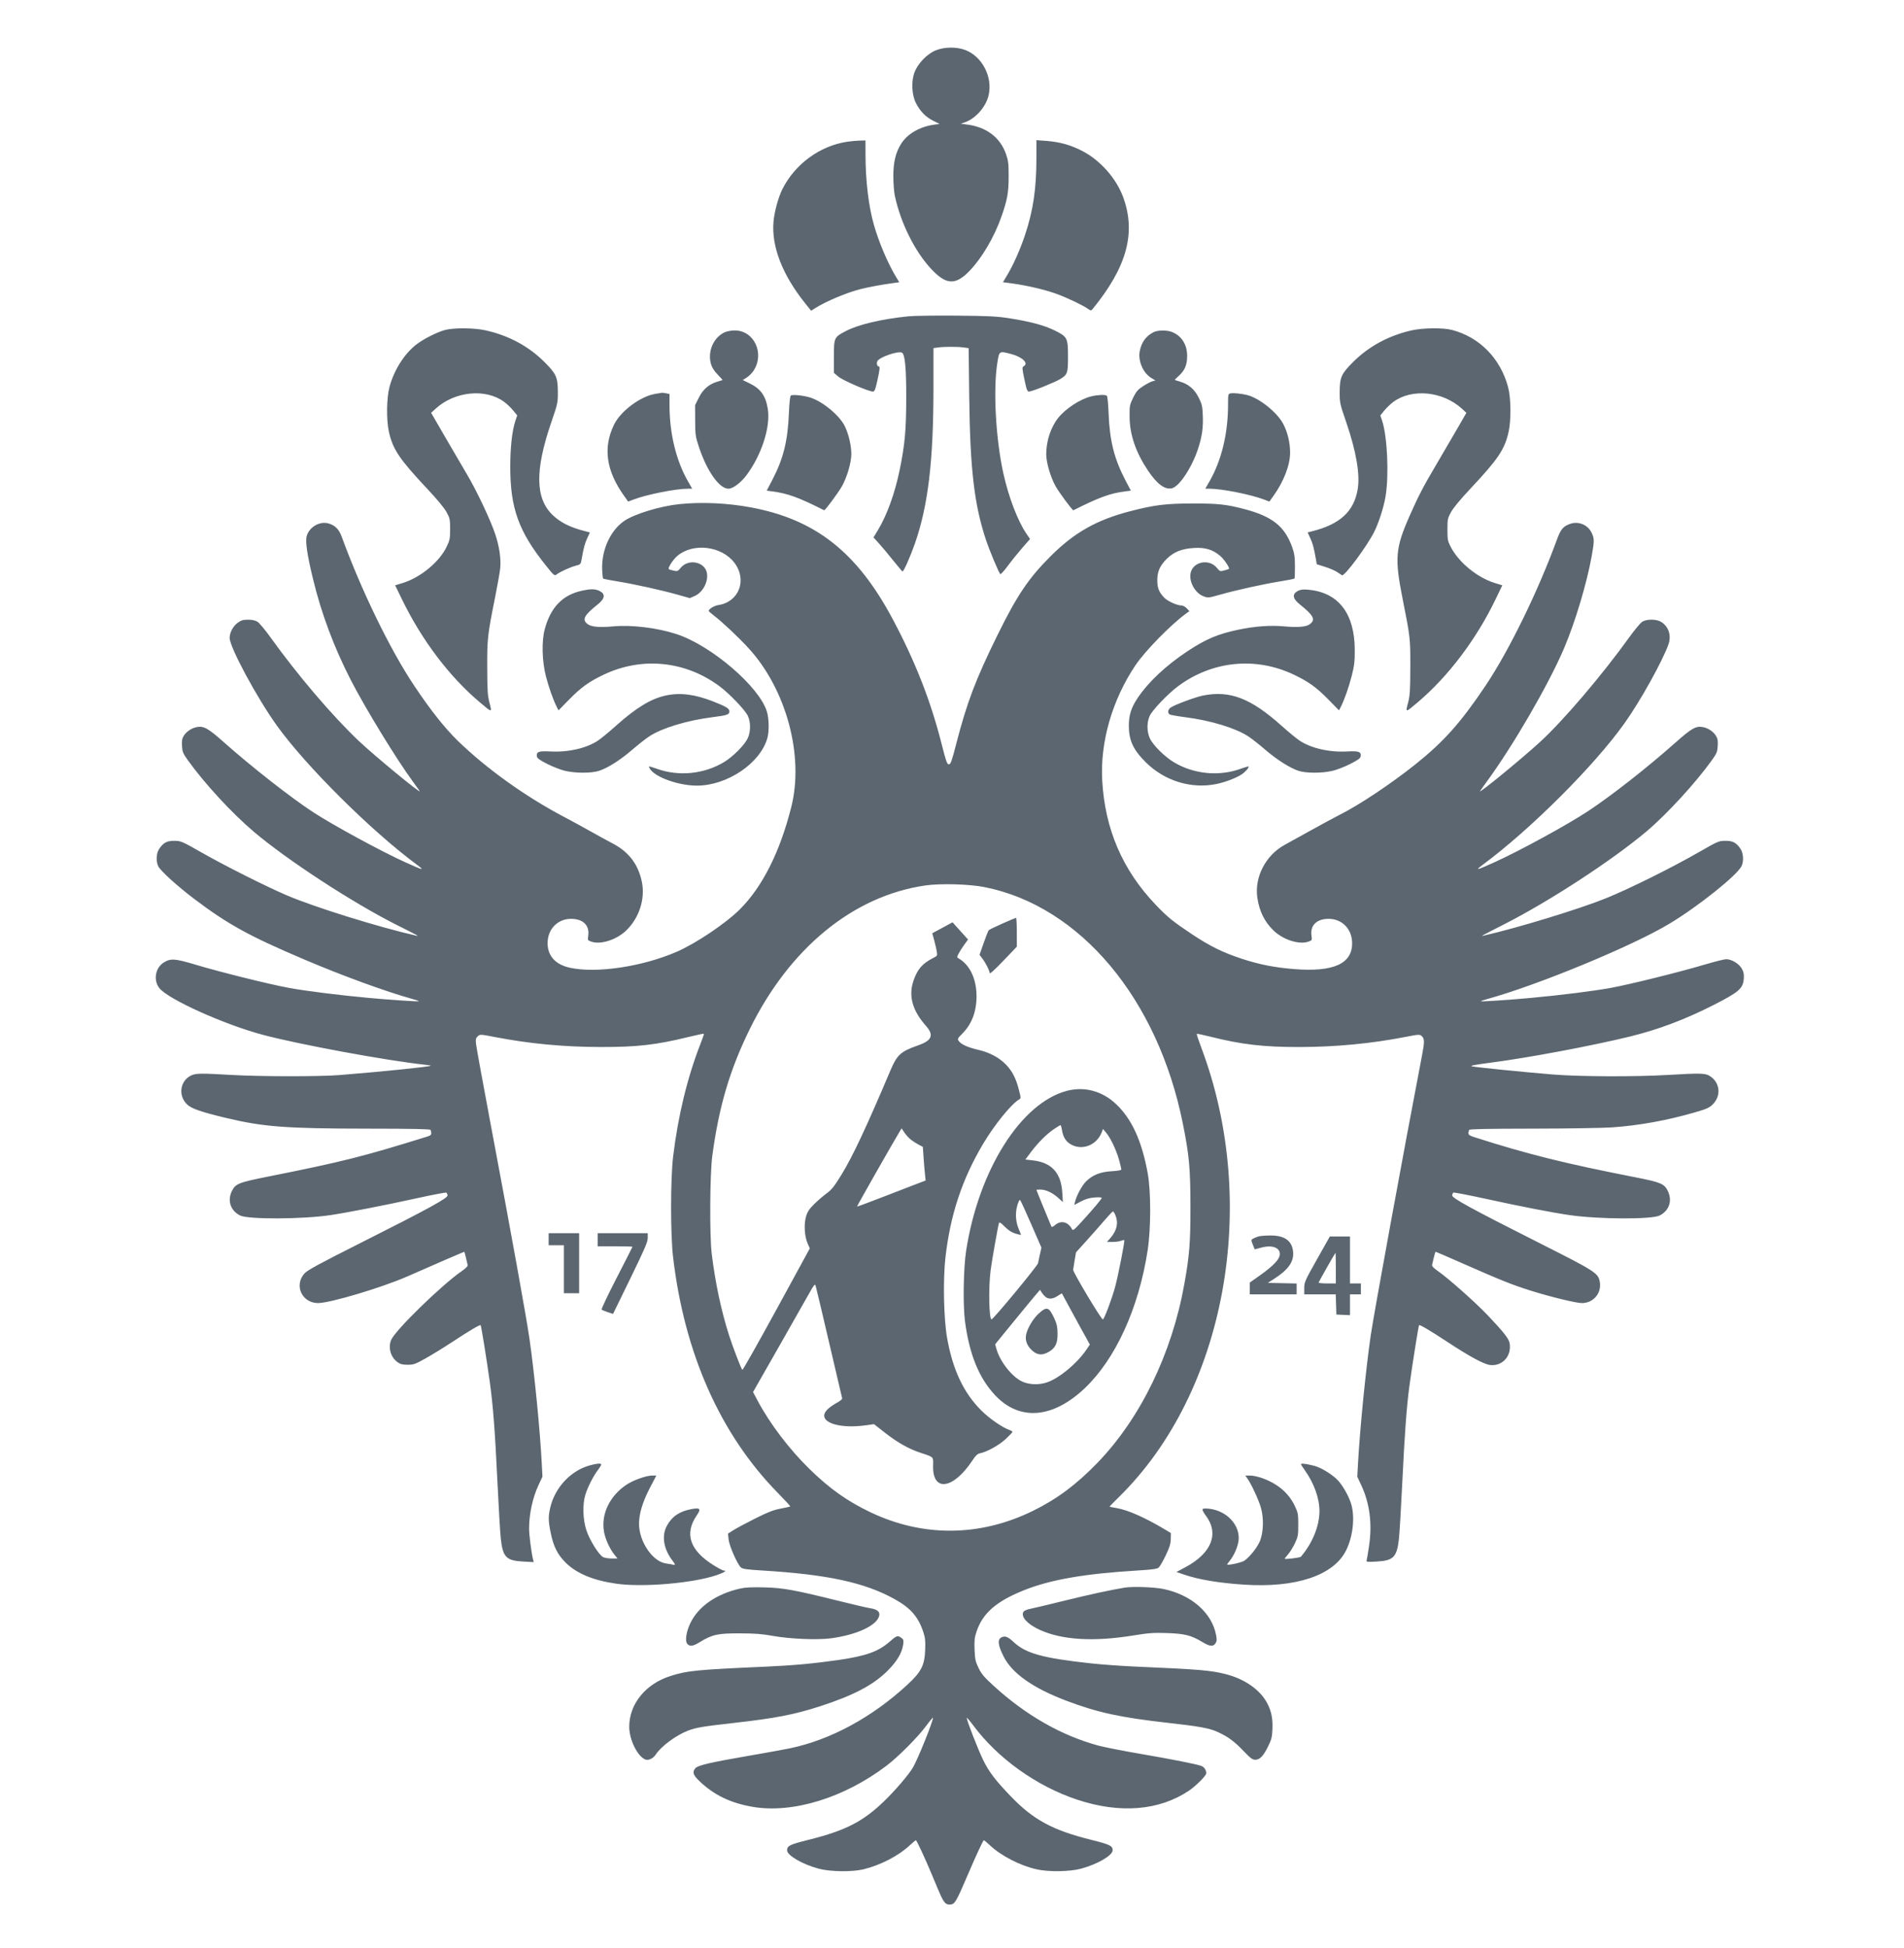 <svg width="440" height="450" viewBox="0 0 440 450" fill="none" xmlns="http://www.w3.org/2000/svg">
<path fill-rule="evenodd" clip-rule="evenodd" d="M216.235 11.64C214.234 12.455 212.108 14.661 211.33 16.73C210.546 18.816 210.694 21.916 211.67 23.822C212.643 25.722 213.911 27.022 215.634 27.885L217.13 28.634L215.928 28.797C212.578 29.252 209.723 30.889 208.261 33.195C206.972 35.226 206.429 37.493 206.445 40.773C206.452 42.368 206.603 44.354 206.781 45.186C208.136 51.539 211.411 58.115 215.251 62.197C218.687 65.848 220.816 65.936 224.068 62.563C226.937 59.586 229.772 54.755 231.436 50.008C232.791 46.142 233.087 44.486 233.09 40.773C233.092 37.85 233.009 37.125 232.501 35.653C231.158 31.754 227.979 29.343 223.412 28.763L222.035 28.587L222.979 28.26C225.427 27.41 227.815 24.71 228.445 22.081C229.465 17.818 227 13.029 223.018 11.536C221.014 10.784 218.231 10.827 216.235 11.64ZM195.863 32.731C189.507 33.659 183.717 37.881 180.792 43.722C179.876 45.55 178.966 48.869 178.759 51.135C178.234 56.894 180.767 63.452 186.082 70.088L187.444 71.788L188.388 71.191C190.909 69.596 195.658 67.602 198.894 66.78C200.756 66.307 203.826 65.746 206.615 65.366L207.815 65.204L207.169 64.148C205.219 60.961 203.106 56.011 201.929 51.869C200.717 47.607 200.018 41.7 200.01 35.666L200.006 32.45L198.685 32.481C197.959 32.498 196.689 32.61 195.863 32.731ZM239.508 36.405C239.508 43.607 238.782 48.547 236.884 54.265C235.755 57.666 234.131 61.299 232.637 63.764L231.771 65.193L233.942 65.487C237.413 65.959 241.708 66.977 244.289 67.939C246.83 68.886 250.242 70.519 251.411 71.348C252.021 71.78 252.159 71.799 252.418 71.484C260.368 61.795 262.566 53.89 259.597 45.661C258.007 41.255 254.304 37.049 250.095 34.87C247.433 33.492 244.9 32.786 241.766 32.549L239.508 32.378V36.405ZM209.945 73.072C203.708 73.706 198.313 74.982 195.413 76.51C192.747 77.914 192.71 77.996 192.71 82.4V86.129L193.732 87.006C194.742 87.873 200.722 90.456 201.718 90.456C202.107 90.456 202.282 90.032 202.734 87.996C203.331 85.308 203.393 84.655 203.052 84.655C202.689 84.655 202.505 83.898 202.754 83.43C203.243 82.516 207.385 81.064 208.396 81.453C209.131 81.735 209.442 84.954 209.424 92.095C209.406 99.395 209.098 102.758 207.921 108.507C206.803 113.966 204.974 119.025 202.863 122.499L201.858 124.153L203.102 125.525C203.787 126.28 205.254 128.033 206.362 129.42C207.471 130.807 208.458 131.974 208.556 132.013C208.811 132.114 210.362 128.623 211.446 125.511C214.487 116.773 215.71 106.508 215.714 89.663L215.717 80.421L216.829 80.268C218.266 80.071 221.261 80.073 222.71 80.272L223.847 80.428L223.981 91.683C224.18 108.374 225.141 116.59 227.845 124.712C228.684 127.233 230.788 132.254 231.164 132.632C231.266 132.733 232.04 131.882 232.886 130.74C233.731 129.598 235.235 127.731 236.229 126.591L238.034 124.519L237.232 123.35C235.207 120.4 233.084 114.863 231.871 109.37C230.112 101.4 229.489 90.109 230.466 83.884C230.913 81.036 230.881 81.058 233.606 81.766C236.263 82.456 237.794 83.928 236.57 84.614C236.179 84.834 236.191 85.057 236.735 87.653C237.245 90.091 237.387 90.456 237.824 90.456C238.494 90.456 243.906 88.275 245.079 87.533C246.701 86.506 246.805 86.198 246.804 82.392C246.803 78.062 246.667 77.795 243.739 76.349C241.312 75.151 238.104 74.288 233.261 73.532C230.339 73.075 228.497 72.983 221.015 72.918C216.172 72.877 211.19 72.946 209.945 73.072ZM102.887 76.224C100.956 76.731 97.743 78.37 96.06 79.707C93.366 81.847 91.032 85.582 90.013 89.384C89.326 91.951 89.259 97.03 89.878 99.778C90.79 103.827 92.303 106.075 98.708 112.893C101.011 115.346 102.678 117.36 103.196 118.316C103.961 119.73 104.019 120.004 104.019 122.232C104.019 124.39 103.941 124.791 103.24 126.267C101.552 129.818 97.192 133.423 93.056 134.688L91.314 135.222L92.909 138.5C97.477 147.884 103.813 156.269 110.812 162.188C113.776 164.696 113.726 164.691 113.123 162.383C112.684 160.703 112.613 159.604 112.594 154.261C112.571 147.498 112.653 146.772 114.46 137.742C114.987 135.107 115.496 132.213 115.591 131.311C115.817 129.16 115.394 126.247 114.442 123.399C113.348 120.125 110.151 113.359 107.942 109.641C106.905 107.897 104.612 103.973 102.844 100.922L99.632 95.373L100.662 94.427C105.06 90.393 112.205 89.674 116.499 92.834C117.137 93.302 118.078 94.199 118.591 94.827L119.524 95.969L119.117 97.172C118.351 99.432 117.919 103.283 117.918 107.857C117.916 117.438 119.862 122.808 126.199 130.705C128.049 133.01 128.133 133.079 128.647 132.698C129.511 132.057 131.809 131.01 133.049 130.693C134.152 130.411 134.21 130.35 134.396 129.279C134.86 126.605 135.138 125.558 135.711 124.319L136.321 123.001L135.266 122.734C131.805 121.859 129.534 120.733 127.712 118.985C123.698 115.135 123.595 108.666 127.372 97.643C128.901 93.181 128.927 93.058 128.914 90.456C128.897 87.156 128.524 86.335 125.81 83.627C122.15 79.974 117.556 77.507 112.196 76.315C109.588 75.734 104.926 75.689 102.887 76.224ZM326.186 76.329C320.91 77.532 316.314 80.019 312.698 83.627C309.984 86.335 309.611 87.156 309.594 90.456C309.581 93.058 309.607 93.181 311.136 97.643C313.424 104.321 314.331 109.667 313.749 113.057C312.871 118.169 309.681 121.107 303.242 122.734L302.187 123.001L302.797 124.319C303.369 125.555 303.65 126.615 304.108 129.256L304.298 130.352L306.211 130.957C307.263 131.29 308.508 131.822 308.978 132.141C309.448 132.46 309.962 132.8 310.12 132.897C310.675 133.237 315.901 126.201 317.572 122.863C318.645 120.721 319.762 117.232 320.187 114.695C321.015 109.752 320.601 100.743 319.379 97.135L318.984 95.969L319.917 94.827C320.43 94.199 321.371 93.302 322.009 92.834C326.304 89.675 333.456 90.394 337.844 94.427L338.873 95.373L336.838 98.904C335.719 100.846 333.53 104.591 331.974 107.227C328.836 112.543 327.796 114.543 325.714 119.266C322.468 126.632 322.27 128.988 324.115 138.247C325.908 147.243 325.934 147.472 325.912 154.261C325.895 159.608 325.824 160.702 325.385 162.383C324.782 164.692 324.733 164.696 327.696 162.186C334.674 156.275 341.185 147.656 345.592 138.499L347.17 135.22L345.44 134.688C341.413 133.448 337.14 129.962 335.284 126.404C334.548 124.991 334.49 124.698 334.49 122.358C334.489 119.987 334.539 119.746 335.313 118.316C335.83 117.36 337.497 115.346 339.8 112.893C346.21 106.07 347.728 103.814 348.625 99.778C349.239 97.013 349.178 91.924 348.501 89.403C346.718 82.77 341.886 77.867 335.506 76.216C333.436 75.68 328.785 75.737 326.186 76.329ZM167.549 76.734C164.924 77.874 163.473 81.14 164.29 84.068C164.516 84.873 165.013 85.663 165.831 86.514C166.496 87.206 167.013 87.787 166.98 87.807C166.947 87.827 166.45 87.978 165.875 88.143C163.881 88.716 162.477 89.905 161.511 91.838L160.63 93.599L160.646 97.134C160.661 100.435 160.718 100.837 161.494 103.191C163.358 108.844 166.222 112.901 168.347 112.901C169.392 112.901 171.247 111.494 172.576 109.694C176.061 104.972 178.105 98.53 177.425 94.413C176.923 91.38 175.76 89.784 173.13 88.519L171.643 87.803L172.575 87.212C173.088 86.887 173.803 86.167 174.162 85.611C176.752 81.608 174.237 76.309 169.763 76.342C169.03 76.348 168.033 76.524 167.549 76.734ZM266.556 76.751C264.83 77.661 263.868 78.953 263.418 80.964C262.905 83.26 264.105 86.14 266.069 87.329L267.018 87.903L266.341 88.073C265.969 88.166 265 88.674 264.188 89.2C262.934 90.012 262.583 90.417 261.865 91.877C261.063 93.51 261.022 93.732 261.038 96.251C261.066 100.399 262.444 104.45 265.264 108.676C267.38 111.848 269.222 113.203 270.858 112.791C272.543 112.367 275.438 107.99 276.84 103.745C277.772 100.925 278.075 98.842 277.962 96.03C277.874 93.827 277.771 93.382 276.99 91.822C276.031 89.906 274.62 88.714 272.633 88.143C272.058 87.978 271.548 87.813 271.499 87.777C271.45 87.742 271.824 87.347 272.331 86.901C273.778 85.628 274.341 84.328 274.341 82.259C274.341 79.627 273.112 77.649 270.904 76.724C269.709 76.224 267.529 76.237 266.556 76.751ZM151.446 90.99C148.022 91.542 143.416 94.973 141.897 98.103C139.307 103.44 140.069 108.764 144.259 114.61L145.166 115.875L146.434 115.392C149.477 114.233 156.189 112.901 158.984 112.901H159.962L158.987 111.199C156.228 106.386 154.717 100.133 154.717 93.523V91.023L153.931 90.865C153.498 90.778 153.074 90.721 152.987 90.737C152.901 90.753 152.208 90.867 151.446 90.99ZM284.357 90.883C283.815 90.99 283.791 91.103 283.791 93.509C283.791 100.149 282.287 106.363 279.51 111.199L278.533 112.901H279.518C282.318 112.901 289.028 114.232 292.074 115.392L293.342 115.875L294.249 114.61C296.682 111.215 298.132 107.458 298.132 104.55C298.132 102.27 297.554 99.853 296.551 97.943C295.142 95.259 291.029 91.969 288.194 91.258C286.848 90.921 285.053 90.746 284.357 90.883ZM182.746 91.387C182.579 91.51 182.408 93.091 182.315 95.373C182.05 101.851 181.042 105.939 178.515 110.793L177.184 113.35L178.409 113.513C182.072 114 184.46 114.867 190.458 117.884C190.645 117.978 193.722 113.826 194.554 112.357C195.73 110.282 196.735 106.845 196.735 104.903C196.735 102.918 196.095 100.198 195.209 98.42C194.011 96.015 190.348 92.933 187.494 91.927C185.964 91.388 183.177 91.071 182.746 91.387ZM252.152 91.576C249.66 92.18 246.272 94.386 244.566 96.514C242.839 98.668 241.773 101.882 241.773 104.936C241.773 106.844 242.788 110.3 243.954 112.357C244.786 113.826 247.863 117.978 248.05 117.884C253.989 114.896 256.576 113.951 259.982 113.525L261.334 113.355L260.094 110.996C257.499 106.054 256.427 101.807 256.188 95.515C256.096 93.103 255.932 91.519 255.762 91.405C255.352 91.131 253.653 91.211 252.152 91.576ZM156.982 116.469C152.541 116.931 146.573 118.75 144.252 120.348C140.991 122.594 138.944 127.175 139.164 131.736C139.212 132.732 139.307 133.603 139.376 133.671C139.444 133.74 140.954 134.033 142.731 134.322C146.642 134.959 152.835 136.329 156.627 137.395L159.418 138.18L160.572 137.668C162.419 136.849 163.723 134.384 163.365 132.391C162.893 129.767 159.091 129.006 157.305 131.178C156.64 131.987 156.535 132.028 155.636 131.824C155.109 131.705 154.622 131.552 154.554 131.484C154.283 131.212 155.517 129.294 156.513 128.44C160.133 125.334 166.748 126.116 169.706 130C172.723 133.96 170.793 139.059 166.003 139.785C165.038 139.932 163.775 140.699 163.775 141.139C163.775 141.225 164.363 141.744 165.082 142.293C166.958 143.725 170.677 147.23 172.964 149.722C181.707 159.246 185.846 174.581 182.867 186.408C180.243 196.829 176.211 204.849 170.963 210.092C167.76 213.291 160.85 217.939 156.445 219.858C148.501 223.319 137.858 224.915 131.695 223.57C128.363 222.843 126.532 220.823 126.543 217.888C126.555 214.635 128.866 212.258 132.002 212.272C134.737 212.285 136.261 213.779 135.94 216.131C135.787 217.247 135.79 217.253 136.731 217.564C138.883 218.276 142.549 217.074 144.741 214.938C147.744 212.013 149.142 207.622 148.322 203.692C147.478 199.642 145.285 196.78 141.538 194.835C140.414 194.253 138.199 193.04 136.616 192.142C135.032 191.244 132.088 189.639 130.074 188.575C121.322 183.952 112.359 177.52 105.836 171.181C102.78 168.211 99.546 164.131 95.73 158.432C90.193 150.163 83.486 136.388 78.992 124.056C78.349 122.29 77.48 121.397 75.966 120.942C73.939 120.333 71.514 121.7 70.885 123.807C70.517 125.036 70.974 128.156 72.35 133.816C74.304 141.856 77.191 149.563 81.1 157.169C84.409 163.609 91.655 175.452 95.418 180.57C96.15 181.566 96.85 182.549 96.975 182.754C97.514 183.646 86.477 174.557 82.901 171.165C76.749 165.329 68.788 155.989 62.494 147.223C61.258 145.502 59.906 143.885 59.489 143.63C58.991 143.326 58.245 143.166 57.321 143.166C56.165 143.165 55.731 143.296 54.905 143.895C53.858 144.656 53.069 146.149 53.069 147.372C53.069 149.514 59.342 161.158 63.981 167.628C70.666 176.949 85.813 191.994 96.345 199.774C98.249 201.181 97.841 201.096 93.707 199.227C88.2 196.738 77.171 190.751 72.442 187.685C67.388 184.407 58.089 177.128 51.745 171.483C48.106 168.245 47.081 167.671 45.482 167.974C44.292 168.199 43.087 168.998 42.485 169.958C42.079 170.607 41.989 171.102 42.056 172.312C42.133 173.679 42.276 174.031 43.386 175.59C47.181 180.922 53.643 187.924 58.73 192.216C66.544 198.81 81.608 208.623 91.686 213.684C96.684 216.194 96.936 216.333 96.181 216.162C87.453 214.18 72.597 209.552 66.278 206.846C61.545 204.82 52.164 200.112 46.904 197.125C42.029 194.356 41.824 194.266 40.318 194.251C38.577 194.232 37.772 194.658 36.777 196.123C36.107 197.11 36.011 199.042 36.578 200.141C37.145 201.24 40.997 204.731 44.892 207.676C52.628 213.527 57.563 216.242 70.356 221.683C79.279 225.479 89.15 229.077 95.42 230.821C96.226 231.044 96.847 231.266 96.801 231.313C96.681 231.433 90.191 230.999 85.148 230.533C78.368 229.907 70.865 228.969 66.907 228.252C62.433 227.442 50.923 224.586 45.143 222.852C40.435 221.439 39.436 221.37 37.859 222.346C35.906 223.557 35.393 226.401 36.795 228.244C38.748 230.811 51.833 236.712 60.868 239.101C69.254 241.319 89.321 245.019 98.052 245.958C98.921 246.051 99.595 246.165 99.549 246.211C99.312 246.449 88.331 247.571 78.481 248.364C73.856 248.736 60.096 248.722 53.529 248.339C46.44 247.925 45.261 247.939 44.185 248.45C41.591 249.684 41.111 253.121 43.248 255.16C44.255 256.121 46.509 256.898 52.314 258.286C60.89 260.335 66.115 260.728 84.98 260.742C95.402 260.75 99.431 260.832 99.498 261.036C99.833 262.048 99.724 262.268 98.735 262.575C83.785 267.222 79.165 268.383 62.003 271.809C55.08 273.191 54.421 273.456 53.568 275.206C52.511 277.377 53.277 279.664 55.44 280.791C57.247 281.733 69.829 281.692 76.342 280.723C80.271 280.138 88.777 278.478 96.219 276.844C99.955 276.024 103.088 275.429 103.18 275.523C103.272 275.617 103.385 275.899 103.432 276.149C103.546 276.769 98.973 279.272 83.469 287.078C73.63 292.032 71.052 293.433 70.358 294.204C67.896 296.935 69.785 301.04 73.504 301.04C76.26 301.04 88.231 297.471 94.08 294.905C101.326 291.728 107.188 289.186 107.274 289.186C107.324 289.186 107.5 289.782 107.664 290.51C107.828 291.239 108.011 292.015 108.071 292.236C108.144 292.506 107.661 292.998 106.602 293.733C101.973 296.948 91.34 307.323 90.399 309.543C89.643 311.326 90.282 313.563 91.873 314.7C92.516 315.16 93.027 315.289 94.206 315.289C95.578 315.289 95.956 315.154 98.358 313.813C99.811 313.001 102.585 311.293 104.522 310.018C108.427 307.446 110.912 305.974 111.074 306.136C111.207 306.27 112.511 314.353 113.18 319.198C113.947 324.744 114.396 330.614 114.956 342.4C115.236 348.295 115.587 354.196 115.735 355.514C116.214 359.766 116.992 360.55 120.935 360.757L123.339 360.883L123.169 360.202C122.793 358.701 122.263 354.542 122.267 353.118C122.275 349.737 123.084 346.015 124.446 343.096L125.356 341.144L125.187 337.926C124.781 330.226 123.515 317.404 122.368 309.362C121.661 304.399 118.061 284.51 113.309 259.301C111.558 250.008 110.069 241.836 110.002 241.142C109.899 240.085 109.966 239.803 110.411 239.399C110.935 238.923 110.99 238.926 114.4 239.585C122.429 241.136 130.377 241.879 138.992 241.884C147.309 241.888 151.561 241.401 158.96 239.599C160.947 239.115 162.614 238.76 162.665 238.812C162.716 238.863 162.36 239.919 161.873 241.159C158.864 248.83 156.685 257.795 155.563 267.119C154.929 272.39 154.923 285.196 155.551 290.498C158.186 312.719 166.47 331.357 179.711 344.855C181.375 346.552 182.688 347.98 182.629 348.029C182.569 348.077 181.557 348.302 180.381 348.528C178.706 348.849 177.424 349.349 174.468 350.835C172.393 351.879 170.141 353.085 169.466 353.514L168.238 354.295L168.378 355.655C168.532 357.148 170.402 361.392 171.228 362.122C171.617 362.466 172.594 362.605 176.11 362.819C191.265 363.741 199.811 365.587 206.742 369.436C210.413 371.474 212.174 373.481 213.346 376.96C213.802 378.314 213.879 379.019 213.802 381.127C213.67 384.748 212.911 386.234 209.661 389.235C201.518 396.756 191.885 401.962 182.52 403.905C181.136 404.192 177.003 404.943 173.336 405.573C164.223 407.139 161.246 407.828 160.693 408.5C159.936 409.421 160.149 410.066 161.699 411.54C165.042 414.718 168.841 416.544 173.935 417.422C183.145 419.008 195.055 415.355 204.842 407.94C207.591 405.857 212.121 401.305 214.056 398.681C214.908 397.525 215.606 396.693 215.606 396.832C215.606 397.734 212.134 406.348 210.966 408.347C210.002 409.995 206.985 413.524 204.372 416.059C199.472 420.814 195.414 422.897 186.923 425.02C182.478 426.131 181.891 426.416 181.891 427.463C181.891 428.644 185.454 430.712 189.209 431.712C191.903 432.428 196.93 432.491 199.594 431.841C203.507 430.886 207.702 428.703 210.262 426.29C210.99 425.604 211.628 425.088 211.679 425.144C211.986 425.48 213.834 429.462 215.211 432.756C217.624 438.527 217.64 438.561 218.168 439.306C218.508 439.787 218.881 440 219.379 440C220.643 440 220.841 439.678 223.782 432.812C225.492 428.82 227.051 425.453 227.332 425.144C227.384 425.088 228.021 425.604 228.749 426.29C231.367 428.758 235.735 431.002 239.598 431.865C242.364 432.483 247.161 432.41 249.802 431.71C253.552 430.715 257.121 428.645 257.121 427.463C257.121 426.415 256.535 426.132 252.041 425.01C243.286 422.825 238.829 420.419 233.701 415.111C230.045 411.326 228.528 409.339 227.19 406.584C226.006 404.147 223.406 397.473 223.406 396.872C223.406 396.711 224.064 397.468 224.869 398.555C230.533 406.202 239.494 412.619 248.874 415.746C258.75 419.038 267.836 418.32 274.733 413.703C276.365 412.61 278.759 410.209 278.759 409.665C278.759 408.936 278.281 408.22 277.63 407.972C276.56 407.564 271.031 406.469 263.566 405.186C259.537 404.493 255.164 403.635 253.85 403.279C245.269 400.951 237.02 396.241 229.564 389.411C227.404 387.433 226.795 386.708 226.127 385.32C225.415 383.843 225.303 383.322 225.216 381.112C225.133 379.013 225.208 378.315 225.664 376.951C227.096 372.668 230.217 369.947 236.649 367.374C242.774 364.925 250.591 363.568 262.901 362.819C266.417 362.605 267.395 362.466 267.783 362.122C268.05 361.886 268.778 360.624 269.399 359.317C270.286 357.452 270.535 356.642 270.555 355.553L270.582 354.166L268.946 353.191C264.604 350.604 260.621 348.845 258.146 348.421C257.236 348.265 256.461 348.111 256.423 348.079C256.385 348.047 257.324 347.071 258.509 345.911C283.241 321.714 291.239 278.111 277.579 241.942C276.959 240.301 276.503 238.906 276.566 238.844C276.628 238.781 278.025 239.07 279.669 239.485C286.829 241.296 292.03 241.903 300.271 241.888C308.646 241.873 316.723 241.109 324.612 239.585C327.96 238.938 328.084 238.931 328.574 239.376C329.186 239.93 329.209 240.721 328.693 243.413C324.363 265.982 317.512 303.377 316.771 308.479C315.626 316.374 314.276 329.934 313.827 338.053L313.656 341.146L314.569 343.097C316.517 347.259 317.131 351.944 316.395 357.027C316.164 358.622 315.91 360.142 315.832 360.405C315.696 360.855 315.821 360.875 318.084 360.756C321.987 360.552 322.788 359.762 323.269 355.64C323.415 354.392 323.766 348.547 324.049 342.652C324.593 331.336 325.061 324.982 325.7 320.207C326.277 315.898 327.806 306.268 327.933 306.14C328.099 305.974 330.548 307.423 334.489 310.018C339.703 313.451 342.994 315.22 344.422 315.357C347.269 315.631 349.397 313.181 348.85 310.258C348.659 309.239 347.439 307.694 343.799 303.861C341.002 300.918 334.776 295.382 332.409 293.735C331.351 292.999 330.868 292.506 330.94 292.236C331 292.015 331.183 291.239 331.347 290.51C331.512 289.782 331.702 289.186 331.77 289.186C331.839 289.186 334.63 290.392 337.973 291.866C346.825 295.768 349.589 296.874 353.703 298.16C358.426 299.635 364.21 301.04 365.564 301.04C368.245 301.04 370.182 298.712 369.69 296.08C369.32 294.106 368.638 293.67 355.792 287.194C340.065 279.266 335.469 276.755 335.58 276.151C335.626 275.9 335.739 275.615 335.831 275.519C335.923 275.422 339.282 276.063 343.296 276.942C351.645 278.77 358.937 280.185 362.861 280.736C369.726 281.7 381.766 281.732 383.572 280.791C385.754 279.653 386.499 277.383 385.422 275.152C384.616 273.485 383.795 273.133 378.089 272.016C361.593 268.786 353.019 266.653 340.779 262.733C339.266 262.248 339.159 262.106 339.513 261.036C339.58 260.833 343.658 260.75 354.157 260.739C362.16 260.731 370.463 260.6 372.608 260.447C378.867 260.003 385.275 258.837 391.73 256.967C394.385 256.198 395.018 255.915 395.794 255.148C397.824 253.141 397.496 250.051 395.095 248.563C394.062 247.923 392.941 247.897 385.444 248.339C377.904 248.783 364.979 248.733 358.895 248.237C352.353 247.703 341.337 246.595 340.185 246.355C339.541 246.221 340.659 246.002 344.709 245.469C353.432 244.323 367.736 241.635 376.633 239.47C383.152 237.884 389.47 235.504 396.007 232.173C401.869 229.185 402.816 228.358 402.978 226.085C403.053 225.035 402.949 224.535 402.495 223.741C401.845 222.606 400.154 221.598 398.901 221.598C398.475 221.598 396.206 222.169 393.859 222.867C387.975 224.615 376.502 227.456 372.104 228.252C368.147 228.969 360.644 229.907 353.863 230.533C348.82 230.999 342.331 231.433 342.211 231.313C342.164 231.266 342.786 231.047 343.591 230.827C355.285 227.627 377.199 218.575 385.817 213.385C392.409 209.416 401.313 202.312 402.443 200.123C403.001 199.04 402.9 197.104 402.234 196.123C401.24 194.659 400.434 194.233 398.693 194.249C397.198 194.263 396.976 194.357 392.862 196.719C386.275 200.501 376.609 205.304 371.098 207.532C364.929 210.027 350.647 214.387 342.83 216.162C342.136 216.319 342.142 216.316 347.699 213.483C358.212 208.121 372.593 198.731 380.533 192.043C385.176 188.132 391.971 180.725 395.626 175.59C396.736 174.031 396.878 173.679 396.955 172.312C397.023 171.102 396.932 170.607 396.526 169.958C395.925 168.998 394.719 168.199 393.53 167.974C391.921 167.669 390.919 168.239 387.099 171.633C380.671 177.343 372.344 183.867 366.951 187.418C362.119 190.599 351.138 196.59 345.305 199.227C341.168 201.097 340.763 201.181 342.667 199.773C353.666 191.637 368.404 176.928 375.404 167.101C379.071 161.952 384.217 152.711 385.576 148.833C386.285 146.81 385.595 144.723 383.869 143.668C382.787 143.006 380.575 142.987 379.523 143.63C379.106 143.885 377.753 145.502 376.517 147.223C370.239 155.967 361.253 166.506 355.897 171.407C351.509 175.422 341.532 183.588 342.04 182.749C342.162 182.547 342.844 181.587 343.554 180.616C349.729 172.179 357.854 158.172 361.419 149.821C363.994 143.788 366.687 134.825 367.821 128.51C368.457 124.969 368.456 124.417 367.809 123.078C366.892 121.18 364.682 120.313 362.696 121.074C361.197 121.648 360.644 122.33 359.799 124.645C355.476 136.501 348.738 150.298 343.333 158.359C337.579 166.942 333.648 171.35 327.067 176.6C321.452 181.08 314.137 185.955 309.669 188.194C308.652 188.703 305.725 190.283 303.164 191.705C300.604 193.126 297.771 194.693 296.868 195.188C292.48 197.591 289.864 202.652 290.561 207.39C291.018 210.503 292.214 212.934 294.27 214.938C296.463 217.074 300.128 218.276 302.28 217.564C303.221 217.253 303.224 217.247 303.072 216.131C302.75 213.779 304.275 212.285 307.01 212.272C310.145 212.258 312.456 214.635 312.468 217.888C312.486 222.667 308.14 224.607 299.05 223.88C294.492 223.515 290.97 222.816 286.861 221.461C282.565 220.044 279.552 218.554 275.415 215.8C271.053 212.897 269.777 211.86 267.04 208.988C259.405 200.976 255.359 191.578 254.717 180.364C254.208 171.47 257 161.747 262.365 153.734C264.593 150.407 270.566 144.301 274.104 141.735L274.859 141.188L274.249 140.537C273.913 140.179 273.38 139.886 273.063 139.886C272.012 139.886 269.812 138.89 269.024 138.058C267.822 136.789 267.436 135.806 267.442 134.035C267.449 131.993 268.056 130.648 269.689 129.053C271.31 127.47 273.137 126.757 275.991 126.591C278.542 126.443 280.299 126.984 281.995 128.44C282.907 129.223 284.236 131.211 283.997 131.435C283.953 131.477 283.469 131.633 282.921 131.783C281.957 132.047 281.903 132.028 281.209 131.185C279.395 128.978 275.63 129.762 275.126 132.451C274.754 134.438 276.192 137.014 278.077 137.735C279.178 138.157 279.23 138.152 281.932 137.385C285.614 136.34 291.828 134.966 295.777 134.322C297.554 134.033 299.066 133.737 299.137 133.666C299.207 133.595 299.259 132.327 299.252 130.848C299.241 128.625 299.127 127.848 298.598 126.368C296.881 121.569 293.969 119.274 287.439 117.576C283.367 116.516 281.425 116.31 275.614 116.318C269.425 116.327 266.826 116.645 261.272 118.075C253.466 120.085 248.247 123.031 242.762 128.523C237.652 133.639 235.026 137.546 230.46 146.821C225.489 156.921 223.443 162.31 221.027 171.663C219.934 175.898 219.69 176.581 219.275 176.581C218.86 176.581 218.627 175.923 217.589 171.829C215.091 161.969 211.54 152.896 206.37 143.165C198.087 127.577 188.474 119.993 173.462 117.207C168.063 116.205 162.09 115.937 156.982 116.469ZM134.455 136.474C129.984 137.45 127.22 140.334 125.868 145.434C125.149 148.15 125.264 152.728 126.138 156.153C126.809 158.784 127.867 161.773 128.696 163.379L129.073 164.109L131.516 161.616C134.279 158.797 136.127 157.468 139.52 155.857C148.356 151.661 158.39 152.671 166.291 158.551C168.592 160.263 172.226 164.065 172.823 165.384C173.517 166.917 173.498 169.053 172.777 170.594C172.068 172.108 169.395 174.801 167.39 176.02C162.742 178.848 156.836 179.44 151.746 177.588C150.83 177.255 150.037 177.026 149.983 177.08C149.929 177.134 150.057 177.424 150.267 177.724C151.609 179.645 156.919 181.501 161.06 181.497C168.099 181.49 175.785 176.27 177.354 170.432C177.763 168.908 177.712 166.08 177.246 164.473C175.578 158.721 164.387 149.107 156.302 146.481C151.861 145.038 146.002 144.323 141.77 144.706C138.471 145.005 136.611 144.83 135.734 144.139C134.463 143.136 134.995 142.124 138.085 139.668C139.843 138.27 139.98 137.208 138.494 136.501C137.505 136.031 136.518 136.024 134.455 136.474ZM299.975 136.497C298.533 137.233 298.681 138.284 300.423 139.668C303.513 142.124 304.045 143.136 302.774 144.139C301.897 144.83 300.038 145.005 296.738 144.706C293.552 144.417 290.049 144.67 286.231 145.462C281.477 146.45 278.701 147.619 274.454 150.425C269.466 153.72 265.356 157.576 262.886 161.277C261.424 163.468 260.873 165.187 260.865 167.578C260.855 171.017 261.86 173.207 264.784 176.108C269.132 180.424 275.316 182.32 281.122 181.118C283.223 180.683 285.738 179.715 286.998 178.857C287.85 178.277 288.714 177.271 288.525 177.08C288.471 177.026 287.668 177.259 286.74 177.596C281.757 179.409 275.95 178.861 271.35 176.145C269.192 174.87 266.477 172.188 265.731 170.594C265.01 169.053 264.991 166.917 265.685 165.384C266.282 164.065 269.916 160.263 272.217 158.551C280.118 152.671 290.152 151.661 298.988 155.857C302.381 157.468 304.229 158.797 306.992 161.616L309.435 164.109L309.812 163.379C310.641 161.773 311.699 158.784 312.37 156.153C312.962 153.834 313.078 152.861 313.076 150.226C313.07 141.773 309.357 136.907 302.41 136.245C301.163 136.127 300.584 136.187 299.975 136.497ZM153.827 160.685C150.424 161.428 147.013 163.5 142.389 167.635C140.797 169.058 138.915 170.609 138.207 171.082C135.527 172.873 131.268 173.841 127.122 173.603C124.544 173.455 123.916 173.68 124.06 174.697C124.13 175.183 124.621 175.547 126.481 176.492C127.764 177.145 129.632 177.866 130.632 178.095C133.05 178.65 136.698 178.645 138.418 178.085C140.465 177.418 143.307 175.618 146.055 173.249C147.429 172.065 149.216 170.66 150.026 170.126C152.966 168.192 158.77 166.429 164.645 165.687C168.079 165.252 168.556 165.087 168.556 164.332C168.556 163.686 167.801 163.226 164.821 162.057C160.545 160.381 157.158 159.959 153.827 160.685ZM277.982 160.692C276.205 161.048 271.451 162.82 270.519 163.475C269.896 163.913 269.776 164.657 270.267 165.032C270.44 165.164 272.058 165.458 273.863 165.687C279.738 166.429 285.542 168.192 288.482 170.126C289.292 170.66 291.031 172.026 292.345 173.162C295.029 175.483 298.103 177.437 300.09 178.084C301.81 178.645 305.457 178.65 307.876 178.095C308.876 177.866 310.744 177.145 312.027 176.492C313.887 175.547 314.379 175.183 314.448 174.697C314.592 173.68 313.964 173.455 311.386 173.603C307.24 173.841 302.982 172.873 300.301 171.082C299.593 170.609 297.711 169.058 296.12 167.635C289.013 161.282 284.219 159.446 277.982 160.692ZM227.549 204.947C249.616 209.342 267.542 230.714 273.34 259.538C274.822 266.907 275.098 269.93 275.102 278.846C275.106 287.123 274.879 289.989 273.693 296.626C270.818 312.714 263.542 327.682 253.612 337.942C248.691 343.025 244.224 346.346 238.628 349.081C226.422 355.046 213.249 355.143 201.138 349.358C195.773 346.794 191.757 343.946 187.082 339.385C182.409 334.827 177.898 328.892 175.093 323.611L174.022 321.594L179.92 311.254C183.164 305.567 186.373 299.915 187.052 298.693C188.057 296.885 188.32 296.565 188.468 296.969C188.569 297.241 189.965 303.12 191.571 310.033C193.177 316.946 194.542 322.773 194.604 322.981C194.679 323.234 194.259 323.607 193.329 324.11C192.566 324.523 191.596 325.219 191.174 325.656C188.621 328.296 193.349 330.216 200.091 329.276L201.972 329.013L204.575 331.046C207.509 333.337 210.061 334.759 212.92 335.694C215.819 336.643 215.692 336.505 215.636 338.649C215.475 344.785 220.325 344.08 224.769 337.321C225.459 336.271 225.898 335.86 226.447 335.75C228.08 335.423 230.864 333.882 232.4 332.456C233.265 331.654 233.973 330.907 233.973 330.796C233.973 330.686 233.612 330.47 233.171 330.316C231.628 329.777 228.621 327.688 226.826 325.91C222.71 321.831 220.175 316.48 218.868 309.11C218.081 304.676 217.896 295.608 218.487 290.467C219.62 280.615 222.325 272.454 227.168 264.288C229.787 259.87 233.762 254.975 235.535 253.985C235.938 253.76 235.932 253.619 235.456 251.754C234.787 249.138 233.932 247.468 232.501 245.98C230.905 244.322 228.74 243.159 226.096 242.542C223.626 241.964 222.109 241.281 221.563 240.5C221.222 240.012 221.28 239.893 222.406 238.764C224.563 236.602 225.67 233.688 225.67 230.172C225.67 226.154 224.108 222.863 221.507 221.405C221.118 221.186 221.119 221.11 221.525 220.312C221.765 219.84 222.353 218.914 222.833 218.253L223.705 217.052L221.917 215.063L220.128 213.075L217.783 214.34L215.439 215.606L215.868 217.158C216.104 218.011 216.377 219.182 216.474 219.76C216.65 220.804 216.644 220.815 215.562 221.367C213.123 222.612 211.981 223.951 211.086 226.614C209.913 230.105 210.842 233.451 213.963 236.973C215.885 239.143 215.382 240.389 212.13 241.52C208.164 242.898 207.31 243.669 205.797 247.236C200.119 260.626 197.027 267.205 194.441 271.407C192.782 274.103 192.176 274.864 191.031 275.694C190.265 276.249 188.971 277.365 188.155 278.175C186.975 279.348 186.588 279.937 186.262 281.063C185.747 282.838 185.915 285.64 186.633 287.267L187.14 288.415L179.427 302.54C175.185 310.308 171.641 316.582 171.551 316.481C171.239 316.128 169.355 311.23 168.475 308.479C166.681 302.872 165.301 296.385 164.478 289.691C163.957 285.45 164.039 271.242 164.61 266.993C166.128 255.689 168.639 247.178 173.204 237.864C182.432 219.04 197.158 206.973 213.845 204.561C217.338 204.056 224.021 204.244 227.549 204.947ZM231.655 213.362C230.035 214.077 228.607 214.776 228.484 214.914C228.36 215.053 227.832 216.385 227.31 217.875L226.36 220.583L226.985 221.406C227.8 222.477 228.686 224.231 228.702 224.803C228.71 225.094 229.827 224.093 231.847 221.982L234.979 218.71V215.362C234.979 213.521 234.895 212.025 234.791 212.038C234.687 212.051 233.276 212.646 231.655 213.362ZM246.553 252.007C235.925 254.804 226.149 270.309 223.27 288.934C222.647 292.964 222.506 301.476 223 305.229C224.014 312.935 226.256 318.421 230.012 322.384C235.633 328.315 243.26 327.712 250.636 320.752C257.772 314.017 263.159 302.231 265.21 288.864C265.986 283.801 265.993 275.25 265.223 271.028C263.865 263.581 261.569 258.551 257.955 255.106C254.762 252.063 250.619 250.936 246.553 252.007ZM245.399 260.988C245.667 262.667 246.276 263.678 247.426 264.354C250.052 265.897 253.465 264.573 254.605 261.57L254.892 260.814L255.633 261.697C256.657 262.916 257.994 265.742 258.615 267.997C258.9 269.034 259.134 270.012 259.134 270.168C259.134 270.35 258.32 270.5 256.902 270.581C254.274 270.732 252.502 271.435 250.985 272.93C250.041 273.86 248.775 276.198 248.423 277.663L248.253 278.37L249.772 277.572C250.861 277 251.76 276.736 252.948 276.641C253.859 276.567 254.604 276.608 254.602 276.731C254.6 276.991 252.867 279.052 249.999 282.205C248.235 284.145 247.946 284.371 247.734 283.971C246.823 282.25 245.204 281.85 243.832 283.007C243.306 283.451 243.045 283.544 242.953 283.323C241.575 280.03 239.508 274.979 239.508 274.907C239.508 274.854 239.933 274.814 240.452 274.817C241.695 274.824 243.226 275.543 244.551 276.741L245.624 277.711L245.487 275.501C245.205 270.937 243.019 268.564 238.639 268.067L236.952 267.876L238.28 266.11C239.919 263.931 241.892 261.97 243.608 260.812C244.325 260.328 244.983 259.932 245.071 259.932C245.159 259.932 245.307 260.407 245.399 260.988ZM210.579 263.349C211.06 263.71 211.861 264.217 212.359 264.476L213.264 264.946L213.421 267.293C213.508 268.585 213.654 270.335 213.744 271.183L213.909 272.725L212.053 273.427C211.032 273.814 207.482 275.185 204.165 276.474C200.848 277.764 198.099 278.784 198.055 278.74C197.99 278.675 206.258 264.131 207.855 261.504L208.355 260.681L209.029 261.686C209.4 262.24 210.097 262.988 210.579 263.349ZM238.325 282.858L240.666 288.233L240.319 289.782C240.129 290.633 239.929 291.559 239.876 291.84C239.759 292.456 229.573 304.763 229.145 304.805C228.552 304.864 228.407 297.421 228.924 293.474C229.229 291.149 230.592 283.435 230.847 282.588C230.947 282.257 231.228 282.424 232.194 283.392C233.037 284.237 233.793 284.728 234.637 284.978C235.31 285.178 235.89 285.316 235.926 285.285C235.962 285.254 235.752 284.685 235.459 284.021C234.707 282.317 234.571 280.273 235.091 278.479C235.353 277.576 235.606 277.104 235.75 277.248C235.879 277.377 237.038 279.902 238.325 282.858ZM257.763 280.73C258.498 282.495 258.109 284.293 256.623 285.989L255.811 286.917H257.078C257.775 286.917 258.652 286.8 259.026 286.657C259.4 286.515 259.755 286.447 259.814 286.506C259.976 286.669 258.442 294.521 257.72 297.222C256.979 299.996 255.163 304.823 254.86 304.823C254.477 304.823 247.973 293.948 247.997 293.348C248.003 293.209 248.155 292.244 248.334 291.204L248.661 289.313L251.067 286.653C252.39 285.19 254.265 283.065 255.234 281.932C256.202 280.798 257.085 279.867 257.196 279.863C257.307 279.859 257.562 280.249 257.763 280.73ZM126.789 286.286V287.673H128.55H130.312V293.222V298.77H132.073H133.834V291.834V284.899H130.312H126.789V286.286ZM138.111 286.412V287.925H142.137C144.351 287.925 146.163 287.973 146.163 288.03C146.163 288.088 144.511 291.335 142.493 295.246C140.474 299.158 138.918 302.444 139.033 302.548C139.149 302.652 139.79 302.919 140.458 303.141L141.671 303.544L145.678 295.327C148.997 288.522 149.685 286.92 149.685 286.004V284.899H143.898H138.111V286.412ZM290.821 285.643C290.467 285.75 289.931 285.97 289.631 286.132C289.096 286.419 289.093 286.449 289.498 287.49C289.725 288.076 289.926 288.58 289.945 288.61C289.963 288.639 290.529 288.497 291.202 288.294C293.508 287.599 295.396 288.022 295.718 289.306C296.042 290.6 294.645 292.201 290.885 294.842L288.823 296.29V297.656V299.022H294.232H299.642V297.768V296.515L296.313 296.444L292.984 296.374L294.363 295.494C297.689 293.37 299.017 291.517 298.83 289.258C298.614 286.642 296.867 285.389 293.487 285.425C292.375 285.437 291.175 285.535 290.821 285.643ZM304.359 290.904C301.546 295.9 301.403 296.222 301.403 297.588V299.022H305.042H308.681L308.753 301.355L308.826 303.688L310.398 303.763L311.971 303.838V301.43V299.022H313.229H314.487V297.761V296.5H313.229H311.971V291.078V285.656H309.643H307.315L304.359 290.904ZM308.7 292.969V296.5H306.666C305.547 296.5 304.67 296.409 304.716 296.298C304.918 295.811 308.542 289.439 308.617 289.439C308.662 289.439 308.7 291.027 308.7 292.969ZM241.667 299.649C242.391 300.198 243.353 300.106 244.409 299.388C244.929 299.034 245.379 298.779 245.409 298.821C245.439 298.862 246.008 299.917 246.673 301.166C247.338 302.414 248.777 305.053 249.871 307.029L251.861 310.623L251.047 311.821C248.886 315 244.806 318.384 241.959 319.358C240.145 319.979 237.942 319.923 236.318 319.214C233.918 318.168 231.075 314.579 230.239 311.538L229.971 310.562L233.907 305.738C236.071 303.084 238.403 300.255 239.089 299.45L240.336 297.986L240.76 298.634C240.993 298.991 241.401 299.447 241.667 299.649ZM240.082 303.42C238.747 304.623 237.393 306.896 237.114 308.4C236.872 309.707 237.354 310.94 238.517 311.994C239.711 313.075 240.825 313.176 242.317 312.335C243.882 311.454 244.419 310.356 244.393 308.089C244.377 306.585 244.229 305.872 243.69 304.691C242.426 301.925 241.934 301.751 240.082 303.42ZM136.378 338.511C131.944 339.706 128.263 343.603 127.168 348.261C126.681 350.33 126.699 351.387 127.267 354.144C127.91 357.27 128.828 359.107 130.671 360.957C133.195 363.493 137.052 365.104 142.437 365.872C148.545 366.744 160.075 365.764 165.564 363.907C167.358 363.3 168.084 362.828 167.223 362.828C167.044 362.828 166.053 362.309 165.022 361.675C159.417 358.231 158.082 354.354 161.025 350.066C162.069 348.546 161.816 348.26 159.766 348.642C157.029 349.152 155.278 350.341 154.117 352.479C152.862 354.79 153.33 357.805 155.356 360.468C156.09 361.432 156.128 361.643 155.535 361.479C155.293 361.412 154.569 361.286 153.926 361.198C150.811 360.775 147.672 356.159 147.672 352.001C147.672 349.719 148.532 346.888 150.177 343.747L151.676 340.887H150.676C149.338 340.887 146.333 341.963 144.779 342.999C140.873 345.603 138.846 349.862 139.589 353.903C139.911 355.657 140.919 357.848 142.041 359.234L142.705 360.054L141.351 360.05C140.607 360.048 139.718 359.904 139.375 359.73C138.4 359.236 136.259 355.798 135.509 353.526C134.702 351.076 134.59 347.625 135.246 345.409C135.774 343.627 137.091 341.022 138.199 339.567C138.683 338.931 139.013 338.344 138.931 338.262C138.7 338.03 137.858 338.112 136.378 338.511ZM300.648 338.248C300.648 338.348 301.04 338.978 301.519 339.646C303.656 342.627 304.918 346.131 304.918 349.083C304.918 352.539 303.304 356.505 300.618 359.648C300.429 359.87 296.874 360.296 296.874 360.097C296.874 360.04 297.231 359.587 297.666 359.09C298.102 358.593 298.809 357.443 299.239 356.535C299.958 355.014 300.019 354.674 300.019 352.236C300.019 349.796 299.958 349.459 299.24 347.948C297.803 344.926 295.329 342.805 291.703 341.485C290.798 341.156 289.546 340.887 288.92 340.887H287.782L288.271 341.58C289.169 342.854 290.784 346.313 291.345 348.164C292.118 350.716 291.989 354.252 291.049 356.271C290.369 357.731 288.774 359.695 287.572 360.553C286.984 360.972 283.85 361.674 283.592 361.443C283.552 361.407 283.791 361.052 284.124 360.653C285.18 359.389 286.105 357.253 286.239 355.773C286.554 352.292 283.493 349.03 279.465 348.555C278.571 348.45 278.011 348.488 277.905 348.662C277.812 348.811 278.136 349.456 278.623 350.096C281.801 354.269 280.023 358.812 273.939 362.061L271.866 363.168L273.614 363.765C276.998 364.922 281.645 365.702 287.439 366.086C299.441 366.882 308.149 363.981 311.047 358.221C312.667 355.002 313.166 350.44 312.231 347.407C311.666 345.575 310.296 343.165 309.124 341.943C308.067 340.84 306.05 339.512 304.522 338.91C303.189 338.386 300.648 337.951 300.648 338.248ZM171.072 366.986C165.525 368.233 161.372 371.122 159.512 375.03C158.549 377.052 158.255 379.2 158.858 379.804C159.483 380.431 160.138 380.33 161.724 379.361C164.6 377.606 165.87 377.328 170.946 377.344C174.509 377.356 176.145 377.481 178.62 377.93C182.519 378.639 188.899 378.904 192.01 378.488C197.994 377.689 202.611 375.543 203.172 373.301C203.408 372.358 202.726 371.78 201.085 371.534C200.422 371.435 197.163 370.678 193.843 369.852C183.576 367.298 181.028 366.835 176.607 366.72C173.785 366.647 172.255 366.72 171.072 366.986ZM259.888 366.781C256.84 367.275 251.641 368.4 246.176 369.75C242.578 370.639 238.983 371.496 238.187 371.654C237.24 371.843 236.652 372.105 236.488 372.413C235.888 373.537 237.457 375.246 240.263 376.525C245.44 378.885 252.703 379.323 261.901 377.83C265.465 377.251 266.569 377.173 269.701 377.276C273.768 377.41 275.298 377.8 277.886 379.362C279.578 380.383 280.36 380.456 280.893 379.641C281.205 379.164 281.23 378.802 281.027 377.729C280.052 372.573 275.301 368.427 268.836 367.089C266.71 366.649 261.756 366.479 259.888 366.781ZM205.634 379.229C202.982 381.554 200.148 382.571 193.737 383.499C188.153 384.307 183.371 384.748 177.236 385.021C160.918 385.748 158.89 385.945 154.969 387.185C149.168 389.02 145.396 393.67 145.411 398.967C145.419 401.913 147.335 405.782 149.133 406.482C149.861 406.766 150.947 406.244 151.551 405.32C152.797 403.414 156.314 400.823 159.054 399.792C160.912 399.093 162.352 398.855 169.853 398.006C179.301 396.936 183.536 396.114 189.488 394.193C197.243 391.69 201.884 389.243 205.171 385.925C207.336 383.74 208.454 381.84 208.72 379.894C208.852 378.926 208.797 378.734 208.283 378.373C207.422 377.769 207.226 377.833 205.634 379.229ZM231.552 378.21C230.449 378.652 230.56 379.973 231.93 382.692C233.895 386.593 238.699 389.978 246.427 392.909C253.576 395.619 258.958 396.792 269.827 398.006C277.262 398.837 279.53 399.256 281.458 400.151C283.841 401.257 285.239 402.29 287.364 404.514C288.96 406.184 289.438 406.542 290.071 406.542C291.128 406.542 291.943 405.699 293.042 403.471C293.853 401.826 293.972 401.338 294.059 399.304C294.168 396.761 293.669 394.74 292.453 392.811C290.708 390.039 287.334 387.811 283.328 386.783C279.818 385.882 277.217 385.663 262.404 385.02C259.152 384.879 254.454 384.538 251.963 384.263C240.896 383.041 237.074 381.983 234.254 379.358C232.963 378.156 232.344 377.893 231.552 378.21Z" fill="#5B6670"/>
</svg>
